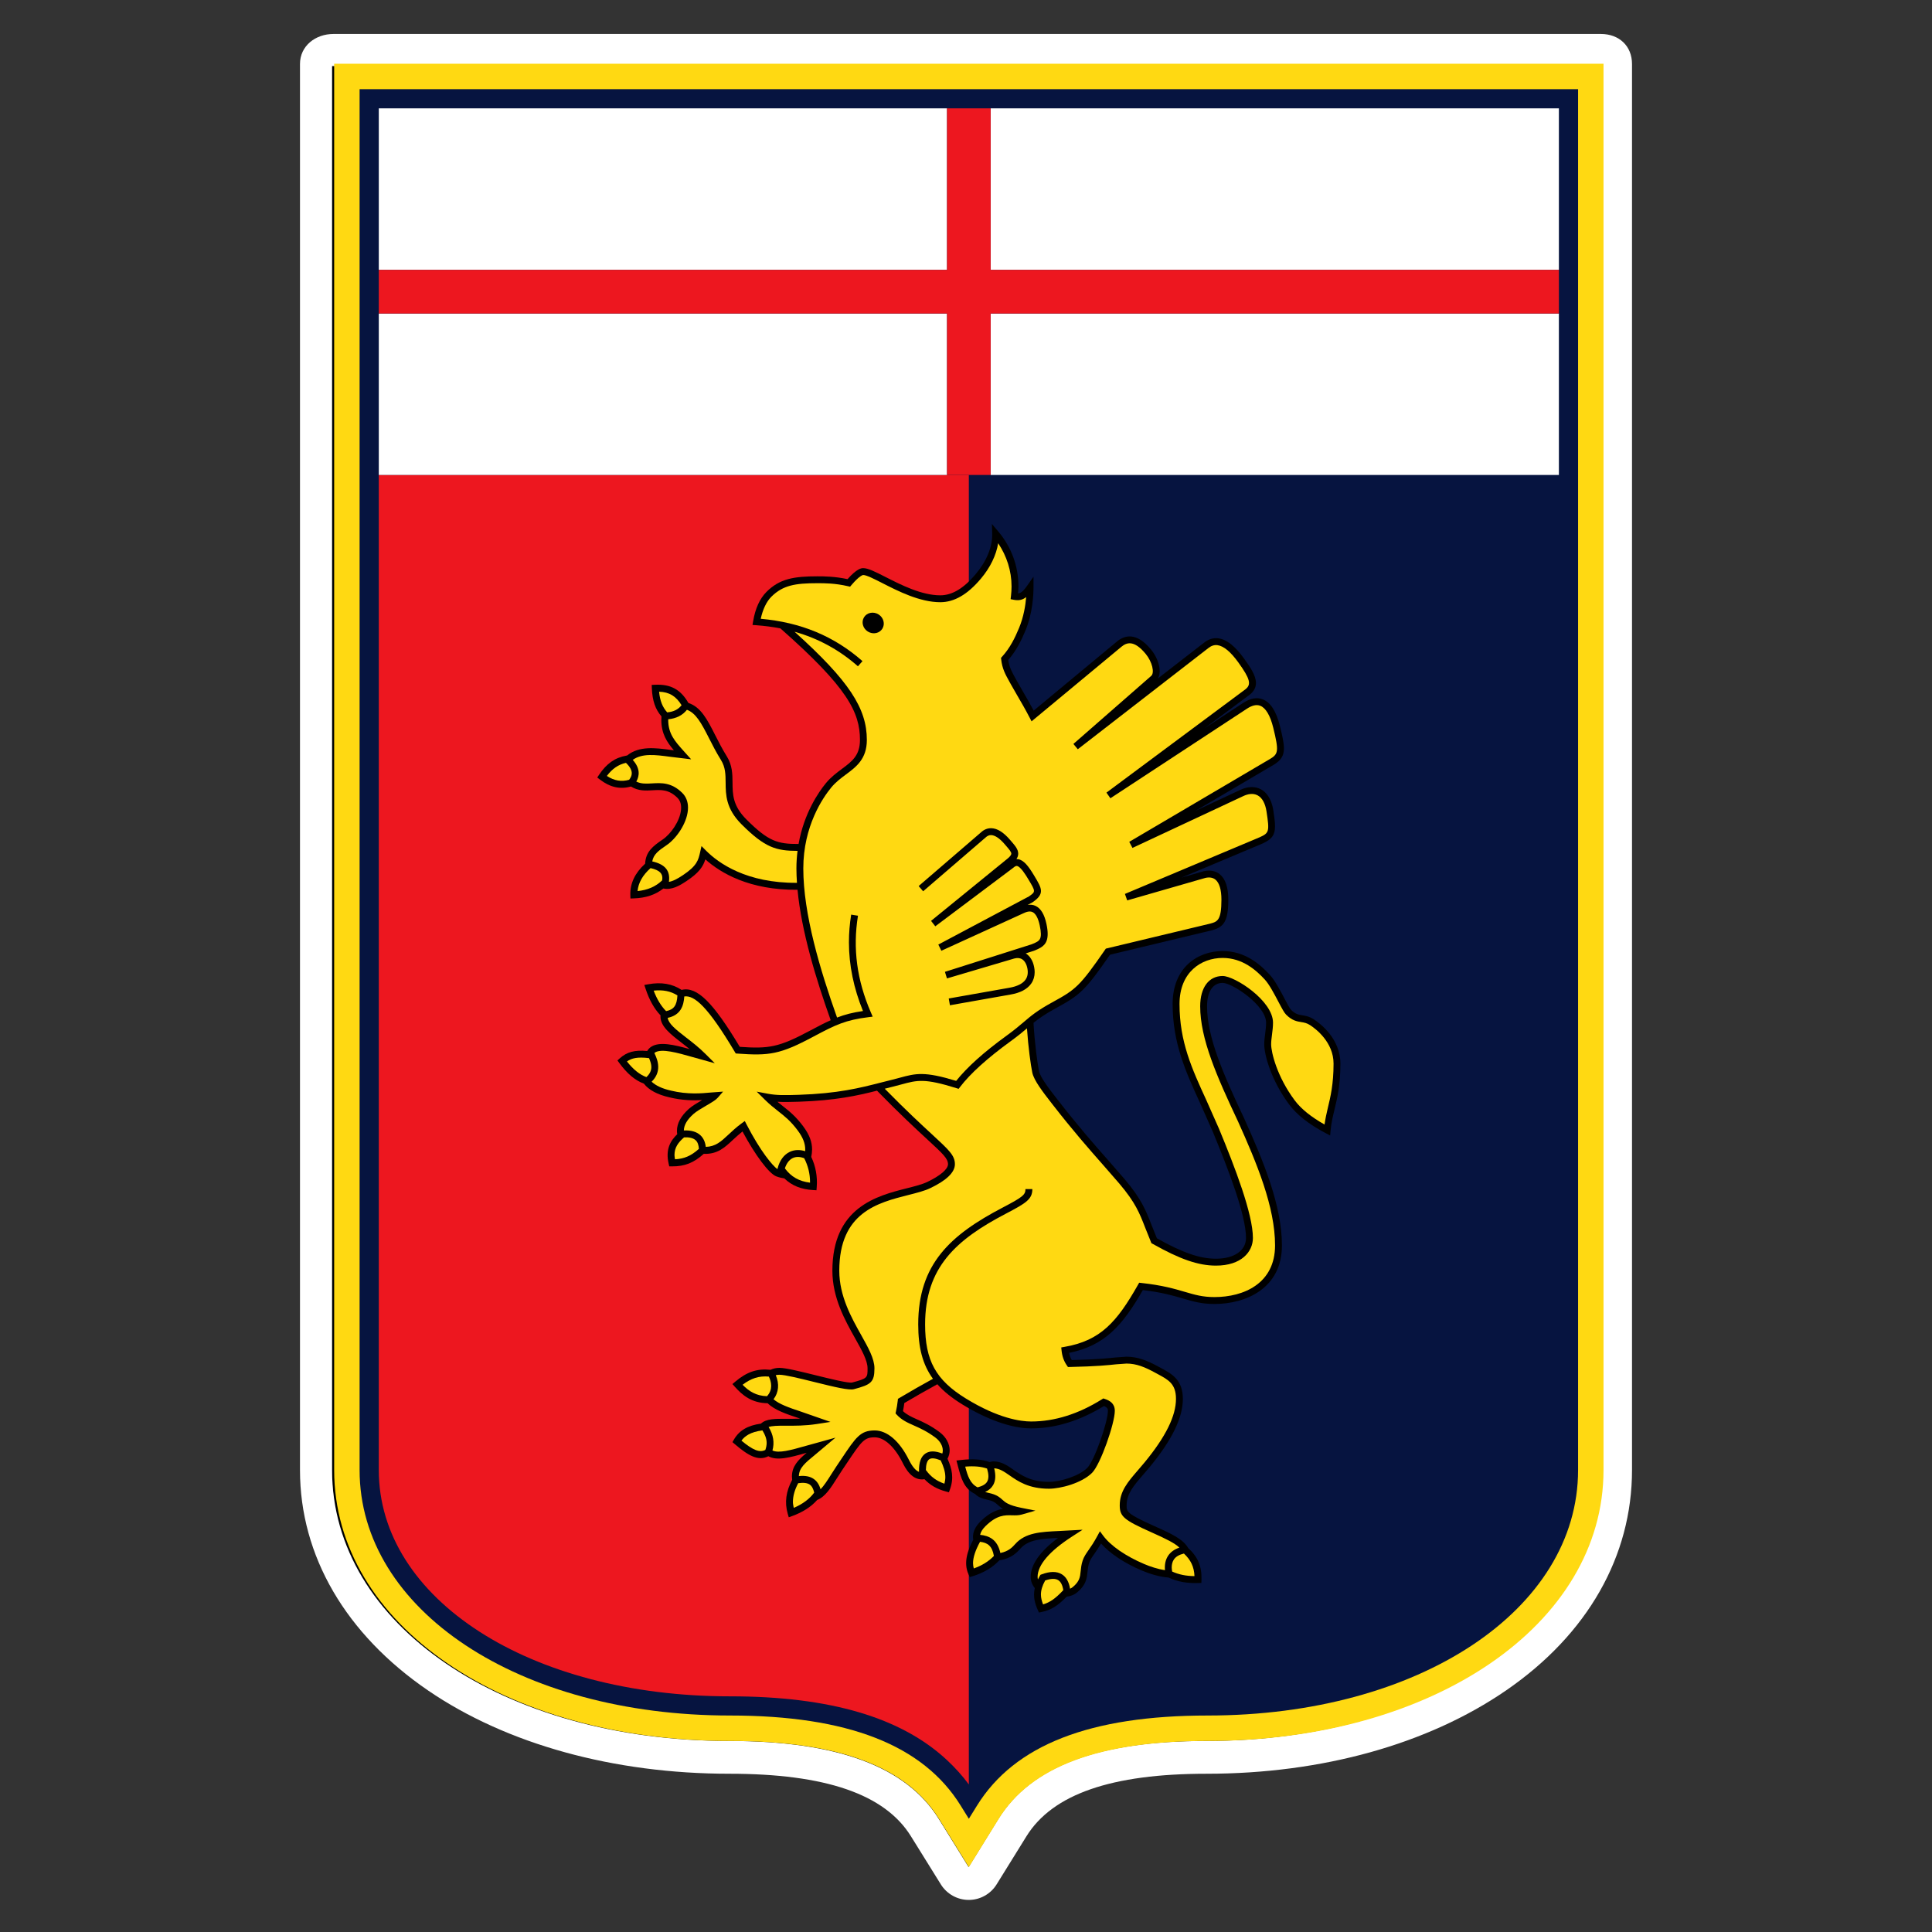 <?xml version="1.0" encoding="utf-8"?>
<!-- Generator: Adobe Illustrator 19.1.0, SVG Export Plug-In . SVG Version: 6.00 Build 0)  -->
<svg version="1.1" id="Слой_1" xmlns="http://www.w3.org/2000/svg" xmlns:xlink="http://www.w3.org/1999/xlink" x="0px" y="0px"
	 viewBox="0 0 1024 1024" style="enable-background:new 0 0 1024 1024;" xml:space="preserve">
<rect x="0" y="0" width="1024" height="1024" fill="#333333" stroke="none"/>
<g>
	<g>
		<path d="M176,35v744.158c0,81.857,90.74,143.586,210.331,143.586
			c57.335,0,93.866,13.528,111.112,41.36l15.923,25.484l15.858-25.484
			c17.24-27.832,52.581-41.36,109.913-41.36C758.728,922.745,848,861.015,848,779.158
			V35H176z"/>
		<path style="fill:#FFFFFF;" d="M848,35v744.158c0,81.857-89.248,143.586-208.84,143.586
			c-57.332,0-92.815,13.528-110.055,41.36l-15.726,25.484l-15.783-25.484
			c-17.246-27.832-53.952-41.36-111.287-41.36C266.72,922.745,176,861.015,176,779.158
			V35H848 M848.665,18H176.783C167.186,18,159,24.332,159,33.928v745.23
			c0,45.495,24.243,86.987,67.895,116.833c41.62,28.457,98.411,44.129,159.725,44.129
			c50.88,0,82.38,10.839,96.196,33.136l15.859,25.516
			C501.846,1003.878,507.454,1007,513.463,1007c0.002,0,0.002,0,0.004,0
			c6.011,0,11.594-3.126,14.762-8.234l15.809-25.493
			c13.817-22.305,45.038-33.148,95.455-33.148c61.28,0,117.324-15.682,158.754-44.155
			C841.629,866.156,865,824.67,865,779.158V33.928C865,24.332,858.103,18,848.507,18H848.665z"
			/>
	</g>
	<g>
		<path style="fill:#FFD912;" d="M177.113,33.774v745.384c0,81.857,90.184,143.586,209.774,143.586
			c57.335,0,93.587,13.528,110.833,41.36l15.784,25.484l15.788-25.484
			c17.24-27.832,53.494-41.36,110.826-41.36
			c119.592,0,209.777-61.729,209.777-143.586V33.774H177.113z"/>
		<path style="fill:#061440;" d="M190.593,47.256v731.903c0,74.167,84.388,130.102,196.294,130.102
			c62.386,0,102.387,15.619,122.291,47.744l4.326,6.984l4.328-6.984
			c19.903-32.124,59.907-47.744,122.287-47.744
			c111.911,0,196.293-55.935,196.293-130.102V47.256H190.593z"/>
		<path style="fill:#061440;" d="M525.064,251.752h-11.56v694.059
			c3.424-4.666,7.308-8.935,11.56-12.898
			c24.245-22.603,62.039-33.821,115.054-33.821c106.108,0,186.124-51.561,186.124-119.933
			c0,0,0-313.613,0-527.406H525.064z"/>
		<path style="fill:#ED171F;" d="M501.951,251.752H200.77c0,213.793,0,527.406,0,527.406
			c0,68.372,80.011,119.933,186.117,119.933c53.019,0,90.815,11.218,115.063,33.821
			c4.247,3.969,8.133,8.233,11.554,12.898V251.752H501.951z"/>
		<path style="fill:#FFFFFF;" d="M200.77,166.154c0,25.587,0,54.53,0,85.598h301.18v-85.598
			H200.77z"/>
		<path style="fill:#FFFFFF;" d="M525.064,251.752h301.179c0-31.069,0-60.012,0-85.598H525.064
			V251.752z"/>
		<path style="fill:#FFFFFF;" d="M826.243,143.037c0-50.633,0-83.504,0-85.604
			c-4.847,0-151.241,0-301.179,0v85.604H826.243z"/>
		<path style="fill:#FFFFFF;" d="M501.951,57.433c-149.942,0-296.339,0-301.18,0
			c0,2.1,0,34.971,0,85.604h301.18V57.433z"/>
		<path style="fill:#ED171F;" d="M525.064,143.037V57.433c-7.705,0-15.411,0-23.113,0v85.604
			H200.77c0,7.343,0,15.065,0,23.116h301.18v85.598h23.113v-85.598h301.179
			c0-8.051,0-15.773,0-23.116H525.064z"/>
		<g>
			<path d="M696.395,540.301c-2.415-1.578-4.406-1.899-6.162-2.184
				c-2.05-0.329-3.663-0.592-5.981-2.907c-0.668-0.671-2.175-3.534-3.505-6.06
				c-2.234-4.249-5.016-9.536-7.696-12.443
				c-4.995-5.424-13.027-12.633-25.029-12.633c-13.193,0-26.505,8.682-26.505,28.08
				c0,20.786,7.072,36.184,14.555,52.485l6.71,15.141
				c8.209,19.859,17.628,44.212,17.628,56.358c0,6.687-6.258,11.008-15.943,11.008
				c-8.518,0-17.631-3.155-31.296-10.822c-0.394-0.977-2.715-6.745-2.715-6.745
				c-3.164-8.148-5.453-14.033-14.377-24.589l-8.664-9.953
				c-7.381-8.369-15.745-17.853-26.797-32.078l-0.516-0.665
				c-3.887-4.998-8.728-11.221-9.405-14.566c-0.846-4.217-2.298-14.482-2.916-25.607
				c2.823-2.292,5.967-4.529,11.682-7.655
				c12.989-7.107,15.561-9.244,28.858-28.45
				c1.318-0.315,54.147-12.977,54.147-12.977c5.937-1.665,8.559-4.389,8.559-16.164
				c0-6.547-1.537-11.099-4.567-13.528c-2.219-1.773-5.144-2.321-8.46-1.578
				c0,0-7.028,2.024-11.872,3.415c20.609-8.664,42.982-18.071,42.982-18.071
				c5.092-2.301,6.675-4.646,6.675-9.177c0-2.187-0.367-4.879-0.889-8.32
				c-1.059-6.946-4.164-9.959-6.588-11.262c-3.053-1.645-6.873-1.566-10.755,0.225
				c0,0-12.397,5.797-23.968,11.21c20.431-12.026,41.345-24.341,41.345-24.341
				c4.056-2.426,5.576-4.89,5.576-8.812c0-2.925-0.846-6.664-2.114-11.799
				c-1.922-7.798-4.987-12.563-9.102-14.161c-3.161-1.228-6.684-0.569-10.469,1.957
				c0,0-12.167,7.976-20.48,13.432c10.542-7.842,24.006-17.853,24.006-17.853
				c2.397-1.869,3.328-3.972,3.328-6.188c0-4.17-3.284-8.746-6.305-12.956
				c-4.742-6.608-9.169-10.119-13.531-10.723c-2.709-0.37-5.284,0.403-7.667,2.301
				c0,0-13.301,10.306-24.528,19.007c0.676-1.126,1.015-2.482,1.015-3.981
				c0-3.648-1.825-8.043-4.59-11.396c-7.748-9.414-14.056-7.544-17.984-4.319
				c0,0-41.051,34.067-44.218,36.694c-1.959-3.657-3.84-6.943-5.512-9.804
				l-3.415-5.961l-0.802-1.455c-1.936-3.496-3.222-5.929-3.744-9.632
				c4.307-4.966,6.943-10.393,9.093-15.549c3.867-9.285,4.287-19.049,4.287-22.813
				v-5.78l-3.319,4.733c-2.309,3.293-3.593,4.068-4.89,4.106
				c0.102-1.236,0.225-2.476,0.225-3.7c0-10.661-3.709-20.833-10.699-29.103
				l-3.356-3.972l0.14,5.197c0.187,6.885-2.925,14.493-8.763,21.422
				c-6.344,7.532-12.474,11.195-18.741,11.195c-9.963,0-20.964-5.605-28.995-9.699
				c-5.37-2.735-9.25-4.709-11.872-4.709c-0.796,0-3.181,0.064-8.291,5.829
				c-6.806-1.441-12.299-1.49-15.966-1.49c-12.443,0-20.022,1.274-26.982,8.235
				c-3.562,3.564-5.948,8.798-7.086,15.567l-0.334,1.98l2.005,0.143
				c4.419,0.312,8.674,0.881,12.785,1.677
				c35.554,31.325,42.163,44.486,42.163,59.116c0,8.238-4.218,11.373-9.559,15.342
				c-2.742,2.041-5.854,4.354-8.506,7.588
				c-3.775,4.602-11.561,15.762-14.474,32.221
				c-11.063,0.026-15.948-1.312-27.639-13.006
				c-7.263-7.261-7.314-13.225-7.369-19.535c-0.039-4.514-0.082-9.18-3.036-13.922
				c-2.453-3.946-4.453-7.891-6.22-11.376
				c-4.062-8.017-7.53-14.791-14.113-16.902c-4.107-7.136-9.406-10.035-17.646-9.655
				l-1.817,0.085l0.077,1.817c0.284,6.558,1.84,11.096,5.1,14.878
				c-0.045,0.627-0.079,1.24-0.079,1.82c0,7.29,2.935,11.773,6.658,16.138
				c-0.563-0.067-1.525-0.184-1.525-0.184c-8.327-1.114-16.866-2.225-23.28,2.937
				l-0.401,0.073c-6.036,1.079-10.5,4.217-14.467,10.172l-0.946,1.423l1.356,1.038
				c5.452,4.176,10.72,5.351,16.507,3.735c3.876,2.429,7.797,2.208,11.388,1.992
				c4.488-0.268,8.724-0.525,13.274,4.03c1.503,1.502,2.133,3.616,1.88,6.29
				c-0.582,6.071-5.491,12.91-9.705,15.762c-5.345,3.613-8.977,6.491-9.326,12.828
				c-5.42,4.993-8.011,10.437-7.84,16.616l0.05,1.834l1.836-0.061
				c6.35-0.213,11.389-1.907,15.634-5.24c4.332,0.939,8.445-1.397,12.341-3.998
				c6.551-4.365,8.68-7.585,9.896-11.44c7.987,7.139,23.333,16.377,48.859,16.118
				c2.111,22.221,9.801,47.297,17.582,69.136
				c-3.205,1.432-6.671,3.228-10.952,5.518c-16.612,8.894-21.869,9.649-37.238,8.594
				c-14.138-23.583-22.711-32.159-30.828-30.182
				c-4.97-3.255-10.765-4.249-17.695-2.983l-2.065,0.373l0.66,1.994
				c1.992,6.01,4.599,10.635,7.923,14.111c-0.013,0.193-0.036,0.385-0.036,0.575
				c0,5.296,5.306,9.387,11.255,13.977c1.346,1.038,2.783,2.169,4.223,3.336
				c-8.264-2.31-15.865-4.091-20.303-1.289c-0.929,0.586-1.647,1.371-2.212,2.295
				c-6.659-0.624-10.761,0.507-14.531,3.899l-1.226,1.105l0.974,1.33
				c4.186,5.716,8.359,9.215,13.026,10.962c2.633,3.371,7.139,5.806,13.503,7.255
				c6.814,1.668,12.849,1.715,17.365,1.461c-2.604,1.522-5.258,3.094-6.979,4.628
				c-4.233,3.771-6.354,7.687-6.354,11.702c0,0.586,0.061,1.175,0.157,1.765
				c-3.639,3.514-6.299,8.034-4.552,15.625l0.322,1.406l1.444,0.009
				c6.733,0.038,11.523-1.855,16.826-6.631c7.274,0.236,11.057-3.275,15.518-7.468
				c1.459-1.37,3.157-2.884,5.036-4.397c6.658,12.464,14.039,22.344,17.908,23.793
				c1.535,0.574,2.95,0.901,4.272,1.079c3.947,3.817,8.889,5.818,15.241,6.182
				l1.79,0.102l0.133-1.788c0.418-5.584-0.567-10.918-2.905-15.887
				c0.261-1.333,0.437-2.639,0.437-3.937c0-3.887-1.312-7.769-4.831-12.446
				c-3.941-5.24-7.274-7.868-10.804-10.644c-0.887-0.703-1.804-1.441-2.728-2.202
				c3.241,0.19,6.693,0.128,11.347-0.026c19.495-0.647,30.949-3.208,41.43-5.853
				c12.169,12.455,20.731,20.361,26.709,25.878
				c8.168,7.536,10.921,10.073,10.921,13.094c0,2.613-4.115,6.127-11.004,9.41
				c-2.751,1.312-6.51,2.263-10.863,3.362c-15.695,3.975-39.415,9.973-39.415,43.693
				c0,14.339,6.687,26.263,12.057,35.845c3.531,6.299,6.58,11.737,6.58,15.878
				c0,5.042,0,5.346-8.121,7.518c-1.863,0.496-11.972-2.009-19.35-3.838
				c-8.139-2.018-15.825-3.925-19.271-3.925c-1.736,0-3.314,0.376-4.688,1.029
				c-7.086-0.747-12.563,1.097-18.763,6.349l-1.427,1.207l1.244,1.4
				c4.004,4.494,8.894,8.649,17.417,8.763c3.731,3.648,9.883,5.713,16.618,7.944
				c0,0,0.518,0.184,0.596,0.21c-2.641,0.102-5.145,0.117-7.315,0.105
				c-5.812-0.041-10.744-0.056-13.442,2.552
				c-7.041,0.971-11.526,3.61-14.346,8.486l-0.758,1.315l1.151,0.983
				c7.177,6.165,12.493,9.23,17.873,6.491c4.564,2.546,11.211,0.758,20.301-1.82
				c-4.573,3.841-7.794,7.171-7.794,12.551c0,0.563,0.053,1.163,0.13,1.781
				c-3.298,6.133-4.089,12.023-2.362,17.981l0.541,1.875l1.833-0.665
				c5.657-2.059,10.005-4.87,13.239-8.524c4.233-1.63,7.29-6.477,10.47-11.527
				l2.784-4.313l2.645-3.943c7.694-11.507,9.127-13.411,14.597-13.411
				c5.042,0,10.556,5.007,14.753,13.4c1.422,2.84,4.965,9.871,11.625,8.804
				c3.006,3.167,6.618,5.226,11.322,6.492l1.618,0.438l0.569-1.578
				c2.149-5.923,1.097-10.851-1.308-16.199c0.76-1.484,1.082-2.884,1.129-4.042
				c0.007-0.128,0.009-0.256,0.009-0.385c0-3.546-1.942-7.118-5.254-9.617
				c-4.77-3.604-8.881-5.43-12.185-6.9c-2.96-1.315-5.334-2.424-7.306-4.31
				c0.29-1.426,0.529-2.849,0.706-4.263c5.81-3.459,11.907-6.908,17.504-9.976
				c3.409,3.844,7.767,7.323,13.244,10.691
				c13.325,8.192,26.285,12.706,36.491,12.706c12.834,0,25.805-4.024,38.578-11.848
				c1.849,0.764,2.1,1.525,2.1,2.552c0,5.765-7.086,26.38-10.971,30.27
				c-4.214,4.214-14.155,7.361-20.232,7.361c-9.646,0-14.546-3.412-18.867-6.421
				c-3.278-2.281-6.372-4.436-10.743-4.436c-0.35,0-1.038,0.12-1.89,0.371
				c-4.252-1.499-8.948-1.826-15.491-1.065l-2.086,0.245l0.819,3.114
				c1.588,6.074,3.101,11.811,9.056,14.613c1.785,1.904,4.266,2.514,6.197,2.963
				l1.341,0.324c2.444,0.659,3.33,1.461,4.45,2.47
				c0.758,0.688,1.581,1.409,2.785,2.129c-3.292,0.51-7.206,2.056-11.79,6.552
				c-2.998,2.937-4.091,5.742-4.091,8.317c0,0.519,0.06,1.024,0.143,1.519
				c-2.906,5.474-5.347,12.152-2.501,18.334l0.665,1.453l1.528-0.47
				c5.848-1.799,10.599-4.648,14.162-8.454c6.442-0.91,9.451-4.281,11.099-6.147
				c4.246-4.818,11.195-5.261,19.967-5.672
				c-9.583,7.168-14.473,14.1-14.473,20.652c0,2.207,0.84,4.304,2.167,5.926
				c-1.021,4.567,0.093,8.27,1.604,11.624l0.601,1.333l1.432-0.297
				c4.873-1.009,8.518-3.219,13.266-8.127c2.219-0.265,4.016-0.98,5.646-2.347
				c4.68-3.922,5.042-7.43,5.395-10.819c0.157-1.519,0.321-3.097,0.889-4.809
				c0.499-1.513,1.356-2.744,2.651-4.602c1.009-1.452,2.213-3.199,3.622-5.599
				c4.684,5.229,12.233,10.344,21.492,14.269c4.103,1.735,9.215,3.397,14.324,3.785
				c4.561,2.152,9.554,3.085,15.663,2.896l1.715-0.053l0.055-1.718
				c0.204-7.051-1.936-12.114-7.075-16.8
				c-2.581-4.549-8.37-7.346-17.9-11.598
				c-14.712-6.561-14.712-7.67-14.712-10.971c0-6.115,3.666-10.361,8.74-16.229
				l3.677-4.328c11.702-14.237,17.395-25.983,17.395-35.904
				c0-10.119-5.867-13.271-11.536-16.319l-1.26-0.68
				c-5.888-3.216-11.043-5.36-17.065-5.36l-5.949,0.42
				c-3.861,0.423-9.699,1.05-23.073,1.365c-0.679-1.155-1.146-2.423-1.435-3.803
				c18.815-3.806,28.258-14.342,39.111-33.279
				c9.973,1.149,15.975,2.893,21.253,4.447c5.313,1.563,9.898,2.913,16.686,2.913
				c16.505,0,35.781-8.13,35.781-31.046c0-21.09-9.833-44.705-19.906-67.081
				c-11.213-23.775-19.777-43.247-19.777-59.668c0-7.757,3.082-12.388,8.247-12.388
				c5.185,0,23.049,11.962,23.049,21.075c0,1.945-0.259,3.987-0.51,5.964
				c-0.245,1.936-0.478,3.768-0.478,5.488c0,5.482,3.581,18.987,13.195,31.888
				c4.106,5.515,10.423,10.481,19.311,15.182l2.423,1.28l0.248-2.73
				c0.35-3.905,1.172-7.317,2.041-10.927c1.476-6.118,3.15-13.05,3.15-24.426
				C710.45,550.499,699.693,542.45,696.395,540.301z"/>
			<path style="fill:#FFD912;" d="M349.339,366.623c5.401,0.178,8.938,2.341,11.911,7.15
				c-1.762,2.26-4.224,3.499-7.622,3.797
				C351.099,374.75,349.789,371.385,349.339,366.623z"/>
			<path style="fill:#FFD912;" d="M333.454,413.302c-4.132,1.152-7.868,0.534-11.808-2.041
				c2.896-3.838,6.047-6.01,10.113-6.935c2.237,2.135,3.094,3.96,3.094,5.5
				C334.854,411.191,334.208,412.313,333.454,413.302z"/>
			<path style="fill:#FFD912;" d="M350.944,466.63c-3.483,3.33-7.709,5.13-13.027,5.657
				c0.434-4.389,2.677-8.404,6.894-12.175c5.073,1.137,6.251,3.036,6.251,5.304
				C351.062,465.807,350.998,466.222,350.944,466.63z"/>
			<path style="fill:#FFD912;" d="M422.117,460.29c0,2.49,0.115,5.045,0.29,7.632
				c-26.613,0.193-41.505-10.326-48.251-17.126l-2.343-2.362l-0.732,3.246
				c-0.938,4.167-1.613,7.177-9.158,12.204c-3.154,2.105-5.447,3.228-7.381,3.511
				c0.798-5.882-1.948-9.265-8.835-10.83c0.674-3.709,3.216-5.646,7.591-8.603
				c5.008-3.388,10.6-11.21,11.293-18.436c0.047-0.496,0.07-0.977,0.07-1.449
				c0-3.129-1.024-5.792-3.001-7.769c-5.714-5.713-11.217-5.383-16.074-5.092
				c-3.072,0.184-5.751,0.309-8.339-0.965c1.732-3.007,2.187-6.99-1.89-11.499
				c5.077-3.575,11.799-2.718,19.807-1.648l11.166,1.347l-3.263-3.607l-0.856-0.959
				c-4.543-5.074-8.047-8.99-8.047-16.374c0-0.09,0.016-0.198,0.018-0.292
				c4.288-0.417,7.557-2.065,9.906-5.019c4.682,1.709,7.545,6.838,11.65,14.939
				c1.801,3.552,3.838,7.576,6.381,11.656c2.41,3.873,2.442,7.649,2.482,12.026
				c0.056,6.45,0.121,13.764,8.435,22.081
				c12.491,12.49,18.433,14.056,29.678,14.076
				C422.342,453.933,422.117,457.03,422.117,460.29z"/>
			<path style="fill:#FFD912;" d="M346.455,525.052c4.889-0.525,8.993,0.254,12.595,2.543
				c-0.289,5.299-1.875,7.506-5.993,8.32
				C350.381,533.229,348.209,529.636,346.455,525.052z"/>
			<path style="fill:#FFD912;" d="M342.598,570.9c-3.6-1.342-6.936-4.033-10.309-8.302
				c2.492-1.764,5.604-2.514,11.713-1.756c0.76,1.756,1.229,3.327,1.229,4.701
				C345.231,567.579,344.329,569.273,342.598,570.9z"/>
			<path style="fill:#FFD912;" d="M357.766,614.441c-0.109-0.747-0.277-1.543-0.277-2.213
				c0-4.016,1.951-6.672,5.095-9.416c2.794-0.134,4.873,0.376,6.15,1.554
				c1.053,0.968,1.567,2.557,1.703,4.555
				C366.292,612.631,362.683,614.197,357.766,614.441z"/>
			<path style="fill:#FFD912;" d="M429.329,626.838c-5.781-0.715-10.016-3.091-13.333-7.582
				c0.863-2.642,2.273-4.543,4.167-5.453c1.763-0.84,3.861-0.778,6.088,0.085
				c2.032,3.981,3.088,8.232,3.088,12.694
				C429.339,626.663,429.332,626.754,429.329,626.838z"/>
			<path style="fill:#FFD912;" d="M674.85,385.709c-1.598-6.486-3.978-10.507-6.882-11.636
				c-1.986-0.773-4.38-0.236-7.133,1.598l-72.306,47.426l-2.088-2.992
				l73.697-54.798c3.222-2.511,2.423-5.546-3.73-14.114
				c-4.074-5.678-7.798-8.781-11.07-9.236c-1.7-0.236-3.298,0.268-4.911,1.551
				l-69.183,53.608l-2.315-2.817l41.194-36.026
				c1.977-1.659,0.531-7.559-2.867-11.679c-6.261-7.602-10.157-6.034-12.846-3.823
				l-47.656,39.549l-1.047-2.009c-2.318-4.473-4.54-8.273-6.5-11.624
				l-3.464-6.054l-0.793-1.441c-2.114-3.815-3.782-6.824-4.304-11.697l-0.088-0.816
				l0.554-0.607c4.316-4.747,6.882-10.125,9.005-15.231
				c2.45-5.876,3.406-11.945,3.779-16.38c-1.96,1.557-3.925,1.954-6.596,1.438
				l-1.662-0.324l0.198-1.685c0.204-1.703,0.303-3.4,0.303-5.086
				c0-8.221-2.528-16.057-7.089-22.878c-1.035,6.287-4.112,12.782-9.145,18.76
				c-7.082,8.407-14.124,12.496-21.535,12.496c-10.839,0-22.29-5.838-30.653-10.099
				c-4.355-2.219-8.47-4.316-10.214-4.316c-0.016,0-1.744,0.061-6.229,5.342
				l-0.719,0.846l-1.082-0.248c-6.93-1.598-12.303-1.598-16.255-1.598
				c-11.659,0-18.282,1.073-24.374,7.165c-2.639,2.639-4.537,6.693-5.64,11.694
				c21.206,1.881,38.888,9.198,53.931,22.44l-2.412,2.738
				c-9.906-8.72-21.011-14.773-33.591-18.308
				c28.985,26.117,38.311,40.651,38.311,57.34c0,10.073-5.607,14.24-11.029,18.273
				c-2.703,2.006-5.497,4.083-7.863,6.97c-4.447,5.421-14.788,20.448-14.788,42.867
				c0,24.105,8.881,53.728,17.891,79.034c4.228-1.63,8.333-2.671,13.738-3.461
				c-4.893-12.015-7.442-24.201-7.442-36.411c0-4.896,0.395-9.795,1.187-14.686
				l3.602,0.583c-2.811,17.381-0.576,34.151,6.834,51.266l0.965,2.231l-2.413,0.303
				c-11.751,1.476-17.017,3.867-29.073,10.32
				c-17.691,9.469-23.404,10.154-40.15,8.958l-0.948-0.07l-0.489-0.82
				c-14.349-24.082-21.438-30.144-26.778-29.401
				c-0.328,5.013-1.934,9.906-8.82,11.353c0.547,3.1,4.071,6.013,9.669,10.329
				c3.262,2.517,6.961,5.368,10.402,8.818l4.914,4.914l-11.694-3.26
				c-8.091-2.301-16.456-4.678-19.985-2.447c-0.134,0.085-0.225,0.207-0.344,0.306
				l0.105,0.21c1.928,3.981,3.752,9.737-1.557,14.972
				c2.218,2.079,5.604,3.669,10.221,4.718c8.899,2.178,16.607,1.438,20.751,1.041
				l6.897-0.507l-2.935,3.345c-0.973,1.111-2.925,2.278-6.025,4.091
				c-2.434,1.423-5.191,3.039-6.712,4.395c-3.371,3.004-5.051,5.838-5.124,8.754
				c3.788-0.175,6.738,0.659,8.752,2.513c1.618,1.49,2.575,3.572,2.877,6.188
				c5.124-0.154,8.03-2.765,11.932-6.43c1.964-1.846,4.192-3.94,7.022-6.01
				l1.725-1.26l0.975,1.896c7.239,14.033,13.689,21.74,16.31,23.603
				l0.13-0.496c1.097-4.185,3.314-7.183,6.415-8.661
				c2.429-1.161,5.274-1.268,8.152-0.353c0.018-0.283,0.044-0.566,0.044-0.846
				c0-3.216-1.13-6.363-4.106-10.32c-3.657-4.864-6.668-7.232-10.148-9.976
				c-2.244-1.767-4.562-3.593-7.231-6.232l-4.231-4.193l5.853,1.099
				c4.858,0.916,9.165,0.825,16.364,0.589c20.897-0.694,32.406-3.634,43.535-6.477
				l5.447-1.371l4.64-1.213c8.549-2.318,13.038-3.462,29.883,1.68
				c5.77-7.244,14.502-15.114,26.832-24.061c4.018-2.916,6.631-5.136,8.929-7.095
				c4.007-3.415,7.174-6.109,15.155-10.481c12.443-6.806,14.555-8.428,28.01-27.896
				l0.397-0.575l55.43-13.283c3.64-1.021,5.832-1.639,5.832-12.636
				c0-5.311-1.108-9.002-3.199-10.679c-1.344-1.073-3.152-1.365-5.275-0.892
				l-41.465,11.93l-1.21-3.432l71.426-30.034
				c5.036-2.275,5.234-3.038,3.634-13.604c-0.659-4.322-2.286-7.293-4.71-8.6
				c-2.59-1.394-5.509-0.592-7.489,0.324l-58.863,27.531l-1.7-3.225l74.543-43.885
				C677.483,399.672,677.964,398.327,674.85,385.709z M548.86,503.583
				c0,0-0.653,0.277-0.822,0.341c0,0-3.634,1.155-4.392,1.394
				c0.006,0.003,0.012,0.003,0.012,0.006c2.295,1.423,3.843,3.96,4.479,7.343
				c0.175,0.907,0.256,1.782,0.256,2.622c0,2.251-0.606,4.266-1.82,6.01
				c-2.068,2.971-5.753,4.934-10.947,5.827l-32.139,5.687l-0.636-3.593l32.145-5.689
				c4.144-0.709,7.112-2.205,8.579-4.316c1.085-1.563,1.412-3.537,0.977-5.87
				c-0.437-2.315-1.438-4.062-2.817-4.919c-1.152-0.718-2.595-0.837-4.255-0.37
				l-35.574,10.533l-1.072-3.488l45.934-14.592l0.677-0.286
				c3.596-1.51,5.237-2.202,3.631-9.76c-0.811-3.803-2.12-6.232-3.785-7.028
				c-1.254-0.601-2.934-0.37-5.063,0.712l-43.28,19.772l-1.616-3.269
				c0,0,47.789-25.394,47.987-25.502c1.793-1.242,2.709-1.892,2.709-2.983
				c0-1.131-0.971-2.744-2.919-5.999l-0.131-0.219
				c-1.094-1.823-4.004-6.669-5.975-6.964c-0.187-0.029-0.758-0.114-1.974,0.971
				l-41.299,31.007l-2.249-2.875l40.692-33.128
				c1.16-0.98,1.796-1.814,1.846-2.415c0.073-0.948-1.204-2.426-2.82-4.293
				l-0.679-0.787c-2.634-3.071-5.095-4.747-7.118-4.838
				c-1.102-0.055-2.103,0.37-3.132,1.365l-32.982,28.406l-2.378-2.765
				l32.896-28.334c1.665-1.613,3.66-2.418,5.765-2.321
				c3.097,0.143,6.366,2.199,9.72,6.112l0.668,0.773
				c2.062,2.383,3.712,4.293,3.712,6.588c0,0.125-0.003,0.251-0.015,0.379
				c-0.064,0.852-0.379,1.677-0.922,2.514c0.268-0.009,0.537-0.009,0.808,0.032
				c3.059,0.455,5.544,3.663,8.565,8.696l0.128,0.219
				c2.065,3.429,3.493,5.821,3.493,7.955c0,1.994-1.248,3.768-4.412,5.958
				l-0.085,0.061c0,0-2.301,1.222-2.537,1.344
				c1.499-0.187,2.91-0.067,4.167,0.534c2.808,1.341,4.698,4.471,5.78,9.559
				c0.446,2.094,0.65,3.835,0.65,5.302
				C555.293,500.376,552.552,502.035,548.86,503.583z"/>
			<path style="fill:#FFD912;" d="M703.755,587.312c-0.691,2.87-1.283,5.695-1.726,8.702
				c-7.15-4.045-12.414-8.253-15.826-12.828
				c-9.422-12.647-12.47-25.481-12.47-29.71c0-1.49,0.216-3.208,0.446-5.028
				c0.266-2.088,0.54-4.252,0.54-6.424c0-11.583-20.2-24.726-26.697-24.726
				c-7.337,0-11.898,6.147-11.898,16.039c0,17.182,8.719,37.029,20.116,61.193
				c9.895,21.988,19.568,45.186,19.568,65.556c0,20.197-16.599,27.394-32.13,27.394
				c-6.264,0-10.405-1.216-15.654-2.762c-5.36-1.575-12.029-3.534-23.055-4.715
				l-1.19-0.128l-0.589,1.044c-11.169,19.705-19.856,29.666-39.027,32.964
				l-1.677,0.289l0.175,1.697c0.309,3.007,1.231,5.582,2.823,7.877l0.563,0.802
				l0.977-0.021c14.374-0.306,20.471-0.968,24.504-1.408l5.555-0.4
				c5.267,0,9.766,1.878,15.316,4.911l1.28,0.691
				c5.581,2.998,9.615,5.167,9.615,13.105c0,9.043-5.415,20.028-16.564,33.589
				l-3.616,4.255c-5.383,6.226-9.629,11.143-9.629,18.617
				c0,5.89,2.205,7.763,16.873,14.304c7.926,3.537,12.35,5.753,14.744,8.081
				c-2.645,0.895-4.643,2.321-5.949,4.269c-1.394,2.074-1.951,4.649-1.691,7.67
				c-3.899-0.572-7.763-1.866-10.982-3.228
				c-9.851-4.176-17.794-9.67-21.798-15.073l-1.706-2.304l-1.365,2.522
				c-1.863,3.441-3.412,5.672-4.66,7.46c-1.371,1.974-2.45,3.528-3.118,5.541
				c-0.694,2.091-0.883,3.946-1.053,5.582c-0.327,3.149-0.563,5.424-4.115,8.402
				c-0.449,0.379-0.93,0.694-1.502,0.945c-0.607-3.657-2.077-6.241-4.392-7.661
				c-2.662-1.636-6.267-1.613-10.708,0.061l-0.598,0.228l-0.327,0.551
				c-0.382,0.644-0.709,1.266-1.012,1.878c-0.105-0.423-0.181-0.857-0.181-1.318
				c0-6.267,6.258-13.624,18.092-21.279l5.751-3.718l-12.475,0.668
				c-9.583,0.443-17.862,0.828-23.248,6.935c-1.391,1.586-3.502,3.846-7.847,4.727
				c-1.622-7.369-6.18-9.145-10.737-9.629c0.3-1.47,1.198-2.989,2.869-4.631
				c6.045-5.928,10.131-5.824,14.082-5.724c1.756,0.044,3.412,0.085,5.121-0.402
				l7.244-2.071l-7.39-1.473c-6.891-1.373-8.55-2.872-10.154-4.322
				c-1.309-1.181-2.66-2.4-5.949-3.287l-1.467-0.359
				c-0.607-0.14-1.164-0.277-1.689-0.429c1.977-0.927,3.368-2.152,4.269-3.744
				c1.277-2.266,1.446-5.173,0.525-8.83c2.945,0.172,5.252,1.756,8.121,3.75
				c4.526,3.152,10.16,7.077,20.953,7.077c6.031,0,17.313-2.931,22.81-8.43
				c4.479-4.485,12.041-26.231,12.041-32.851c0-4.021-2.82-5.479-5.275-6.299
				l-0.816-0.274l-0.732,0.46c-12.458,7.804-25.073,11.761-37.502,11.761
				c-5.526,0-17.366-1.581-34.58-12.166c-15.976-9.824-21.638-20.113-21.638-39.316
				c0-30.194,16.369-44.833,42.783-58.656c10.679-5.596,14.059-7.623,14.059-13.056
				h-3.648c0,3.062-1.47,4.255-12.105,9.822
				c-27.62,14.461-44.737,29.859-44.737,61.89c0,12.271,2.307,21.308,7.814,28.844
				c-5.723,3.144-11.921,6.66-17.781,10.16l-0.781,0.464l-0.096,0.907
				c-0.208,1.936-0.532,3.908-0.971,5.87l-0.208,0.93l0.641,0.703
				c2.597,2.834,5.624,4.182,9.129,5.739c3.296,1.464,7.032,3.126,11.468,6.474
				c2.365,1.788,3.803,4.342,3.803,6.716c0,0.079-0.001,0.157-0.004,0.236
				c-0.019,0.481-0.106,0.959-0.248,1.426c-3.775-1.47-6.695-1.496-8.883-0.058
				c-2.415,1.589-3.553,4.677-3.476,9.445l0.004,0.324
				c-1.869-0.732-3.577-2.811-5.443-6.538
				c-4.902-9.801-11.468-15.421-18.018-15.421c-7.575,0-9.905,3.485-17.628,15.03
				l-2.641,3.937l-2.843,4.406c-2.118,3.365-3.87,6.016-5.598,7.801
				c-0.73-2.479-1.926-4.29-3.648-5.474c-1.983-1.368-4.571-1.855-7.857-1.502
				c0.124-4.333,3.224-6.903,8.547-11.268l10.853-9.107l-8.088,2.251l-7.499,2.071
				c-8.31,2.359-14.375,4.053-17.814,2.487c1.167-4.188,0.48-8.361-2.032-12.452
				c1.764-0.618,4.647-0.726,9.364-0.694c4.444,0.029,9.975,0.07,16.195-0.892
				l7.231-1.117l-15.536-5.418c-6.69-2.213-11.671-4.007-14.648-6.584
				c2.744-3.587,3.173-8.145,1.182-12.77c0.592-0.143,1.229-0.222,1.917-0.222
				c3.004,0,10.826,1.939,18.394,3.814c11.405,2.832,18.532,4.526,21.168,3.82
				c8.916-2.382,10.829-3.599,10.829-11.041c0-5.091-3.265-10.915-7.047-17.66
				c-5.163-9.212-11.589-20.675-11.589-34.064c0-30.877,20.327-36.021,36.66-40.153
				c4.539-1.149,8.46-2.14,11.538-3.61c8.68-4.138,13.082-8.41,13.082-12.703
				c0-4.619-3.049-7.43-12.096-15.779c-5.704-5.261-13.764-12.7-25.092-24.231
				l4.209-1.058l4.727-1.237c8.326-2.26,12.126-3.289,29.004,1.983l1.217,0.379
				l0.776-1.012c5.446-7.121,14.498-15.295,26.906-24.297
				c3.782-2.747,6.331-4.876,8.541-6.754c0.697,10.271,2.012,19.448,2.811,23.408
				c0.846,4.187,5.762,10.51,10.102,16.086l0.513,0.665
				c11.125,14.313,19.527,23.843,26.94,32.253l8.614,9.898
				c8.53,10.087,10.615,15.444,13.767,23.554l3.222,8.014l0.542,0.283
				c14.581,8.235,24.327,11.595,33.644,11.595c13.534,0,19.594-7.358,19.594-14.657
				c0-12.787-9.571-37.581-17.911-57.755l-6.765-15.266
				c-7.629-16.619-14.219-30.976-14.219-50.963c0-16.876,11.478-24.432,22.857-24.432
				c10.568,0,17.815,6.535,22.35,11.455c2.353,2.557,5.01,7.611,7.15,11.67
				c1.971,3.759,3.138,5.928,4.153,6.94c3.149,3.152,5.716,3.566,7.979,3.931
				c1.598,0.259,2.983,0.487,4.75,1.639c2.907,1.899,12.402,8.973,12.402,20.387
				C706.805,574.685,705.184,581.392,703.755,587.312z"/>
			<path style="fill:#FFD912;" d="M406.526,740.02c-5.686-0.184-9.475-2.522-12.946-6.063
				c4.581-3.473,8.715-4.782,13.913-4.339c0.604,1.24,1.251,2.992,1.251,4.943
				C408.744,736.34,408.142,738.253,406.526,740.02z"/>
			<path style="fill:#FFD912;" d="M405.656,768.491c-3.036,1.554-6.489,0.201-12.675-4.92
				c1.728-2.368,4.691-4.593,11.116-5.438c1.419,2.254,2.247,4.447,2.247,6.649
				C406.344,766.003,406.086,767.237,405.656,768.491z"/>
			<path style="fill:#FFD912;" d="M420.71,799.204c-0.179-1.024-0.451-2.056-0.451-3.083
				c0-3.257,0.955-6.535,2.808-9.996c2.692-0.388,4.793-0.184,6.13,0.741
				c1.134,0.779,1.868,2.249,2.347,4.252
				C429.016,794.524,425.432,797.18,420.71,799.204z"/>
			<path style="fill:#FFD912;" d="M500.559,786.387c-4.173-1.429-7.238-3.663-9.823-7.25
				c0.033-2.977,0.653-4.969,1.825-5.739c1.169-0.773,3.273-0.516,6.025,0.624
				c1.503,3.214,2.457,6.022,2.457,8.935
				C501.043,784.066,500.85,785.212,500.559,786.387z"/>
			<path style="fill:#FFD912;" d="M511.578,777.339c4.732-0.379,8.4-0.073,11.59,1.032
				c0.437,1.522,0.712,2.905,0.712,4.053c0,1.131-0.216,2.082-0.641,2.834
				c-0.787,1.403-2.45,2.377-5.092,3.074
				C514.246,786.35,512.95,782.526,511.578,777.339z"/>
			<path style="fill:#FFD912;" d="M516.132,831.314c-0.241-0.884-0.403-1.802-0.403-2.791
				c0-3.112,1.257-6.815,3.715-11.344c3.989,0.496,6.407,2.126,7.34,7.509
				C524.014,827.57,520.497,829.748,516.132,831.314z"/>
			<path style="fill:#FFD912;" d="M552.846,850.362c-0.656-1.729-1.134-3.421-1.134-5.194
				c0-2.248,0.682-4.666,2.254-7.486c3.012-1.032,5.351-1.126,6.897-0.181
				c1.4,0.863,2.292,2.68,2.706,5.319
				C559.486,847.195,556.477,849.301,552.846,850.362z"/>
			<path style="fill:#FFD912;" d="M627.503,823.405c3.686,3.456,5.389,7.095,5.593,11.971
				c-4.531-0.047-8.346-0.843-11.822-2.423c-0.111-0.732-0.239-1.475-0.239-2.123
				c0-1.7,0.379-3.123,1.143-4.258C623.199,825.053,625.016,824.009,627.503,823.405z"
				/>
			<path d="M461.21,324.866c-1.372,0.315-2.524,1.128-3.25,2.286
				c-1.561,2.508-0.661,5.905,2.009,7.579c1.338,0.84,2.958,1.128,4.441,0.784
				c1.372-0.312,2.525-1.126,3.249-2.286c1.56-2.502,0.662-5.899-2.009-7.576
				C464.313,324.811,462.693,324.525,461.21,324.866z"/>
		</g>
	</g>
</g>
</svg>
